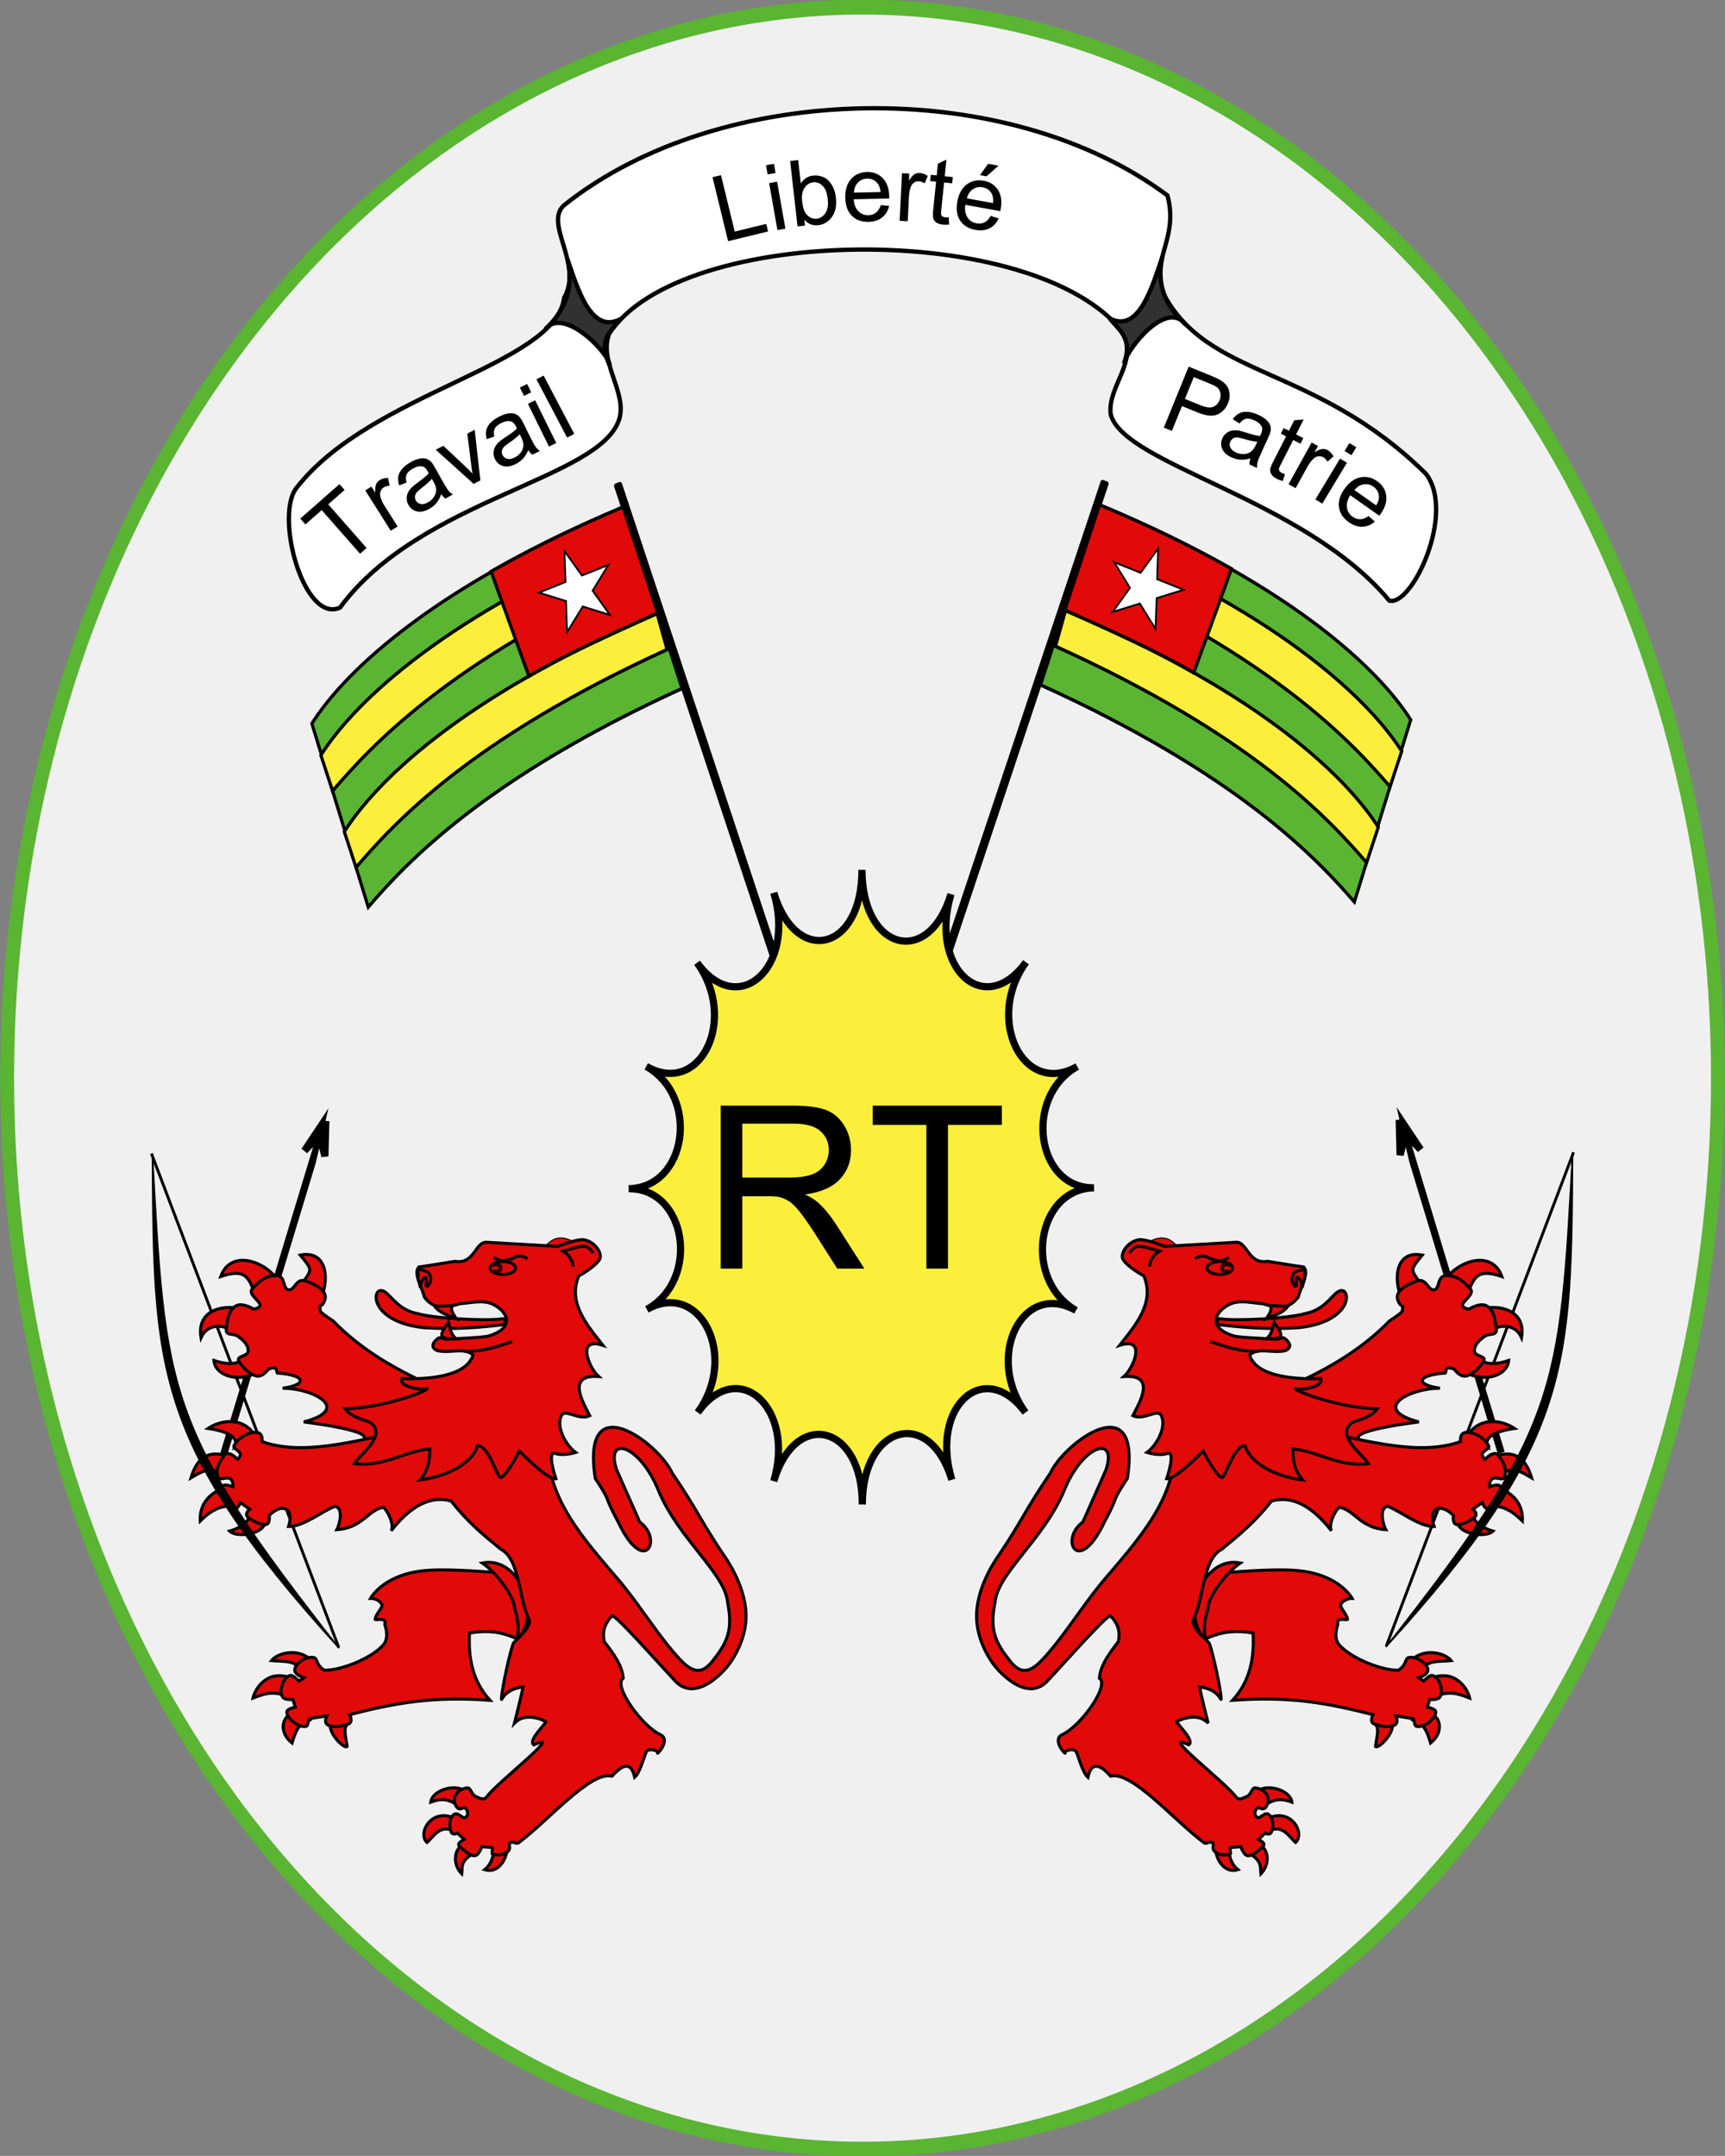 <?xml version="1.0" encoding="UTF-8" standalone="no"?>
<!-- Created with Inkscape (http://www.inkscape.org/) -->
<svg
   xmlns:svg="http://www.w3.org/2000/svg"
   xmlns="http://www.w3.org/2000/svg"
   version="1.0"
   width="1200.03"
   height="1499.97"
   id="svg2">
  <rect width="100%" height="100%" fill="#808080" stroke="none"/>
  <defs
     id="defs4" />
  <g
     transform="translate(465.41,-27.47)"
     id="layer1">
    <path
       d="M 1097.293,613.136 A 598.646,697.708 0 1 1 -100,613.136 A 598.646,697.708 0 1 1 1097.293,613.136 z"
       transform="matrix(0.994,0,0,1.068,-361.029,122.76)"
       id="path2478"
       style="fill:#f0f0f0;fill-opacity:1;stroke:#5ab532;stroke-width:9.68;stroke-linejoin:bevel;stroke-miterlimit:4;stroke-dasharray:none;stroke-opacity:1" />
    <g
       transform="matrix(-1,0,0,1.09,256.828,-65.48)"
       id="g4443">
      <rect
         width="3.82"
         height="346.352"
         x="-179.81"
         y="353.454"
         transform="matrix(0.94,-0.342,0.342,0.94,0,0)"
         id="rect4445"
         style="fill:#000000;fill-opacity:1;stroke:#000000;stroke-width:2;stroke-linejoin:bevel;stroke-miterlimit:4;stroke-dasharray:none;stroke-opacity:1" />
      <path
         d="M -42.053,407.461 C -182.008,461.066 -239.407,516.051 -259.16,544.729 L -219.941,660.986 C -193.695,633.184 -139.123,579.599 -1.623,522.464 L -42.053,407.461 z"
         id="path4447"
         style="fill:#5ab532;fill-rule:evenodd;stroke:#000000;stroke-width:2.2;stroke-linecap:butt;stroke-linejoin:miter;stroke-miterlimit:4;stroke-dasharray:none;stroke-opacity:1" />
      <path
         d="M -19.004,475.048 C -158.959,528.652 -216.836,584.593 -236.589,613.271 L -228.439,635.842 C -202.192,608.04 -149.532,554.934 -12.032,497.798 L -19.004,475.048 z"
         id="path4449"
         style="fill:#fcef3c;fill-rule:evenodd;stroke:#000000;stroke-width:2.2;stroke-linecap:butt;stroke-linejoin:miter;stroke-miterlimit:4;stroke-dasharray:none;stroke-opacity:1" />
      <path
         d="M -35.306,426.576 C -175.261,480.18 -233.138,536.121 -252.891,564.799 L -244.741,587.37 C -218.495,559.568 -165.835,506.462 -28.335,449.326 L -35.306,426.576 z"
         id="path4451"
         style="fill:#fcef3c;fill-rule:evenodd;stroke:#000000;stroke-width:2.2;stroke-linecap:butt;stroke-linejoin:miter;stroke-miterlimit:4;stroke-dasharray:none;stroke-opacity:1" />
      <path
         d="M 293.875,-243.75 C 258.154,-230.069 227.837,-216.307 202.125,-202.906 C 203.368,-199.79 204.578,-196.259 228.419,-136.506 C 253.335,-150.04 283.572,-162.231 318.062,-176.562 L 293.875,-243.75 z"
         transform="translate(-336.589,651.218)"
         id="path4453"
         style="fill:#e20909;fill-rule:evenodd;stroke:#000000;stroke-width:2.2;stroke-linecap:butt;stroke-linejoin:miter;stroke-miterlimit:4;stroke-dasharray:none;stroke-opacity:1" />
      <path
         d="M -83.437,435.399 L -71.273,450.871 L -52.893,444.157 L -63.85,460.507 L -51.784,475.913 L -70.719,470.545 L -81.643,486.78 L -82.389,467.113 L -101.205,461.741 L -82.731,454.954 L -83.437,435.399 z"
         id="path4455"
         style="fill:#ffffff;fill-opacity:1;stroke:#000000;stroke-width:1.2;stroke-miterlimit:4;stroke-dasharray:none;stroke-dashoffset:0;stroke-opacity:1" />
    </g>
    <g
       transform="matrix(1,0,0,1.098,10.717,-67.194)"
       id="g4435">
      <rect
         width="3.82"
         height="346.352"
         x="-179.81"
         y="353.454"
         transform="matrix(0.94,-0.342,0.342,0.94,0,0)"
         id="rect4133"
         style="fill:#000000;fill-opacity:1;stroke:#000000;stroke-width:2;stroke-linejoin:bevel;stroke-miterlimit:4;stroke-dasharray:none;stroke-opacity:1" />
      <path
         d="M -42.053,407.461 C -182.008,461.066 -239.407,516.051 -259.16,544.729 L -219.941,660.986 C -193.695,633.184 -139.123,579.599 -1.623,522.464 L -42.053,407.461 z"
         id="path4135"
         style="fill:#5ab532;fill-rule:evenodd;stroke:#000000;stroke-width:2.2;stroke-linecap:butt;stroke-linejoin:miter;stroke-miterlimit:4;stroke-dasharray:none;stroke-opacity:1" />
      <path
         d="M -19.004,475.048 C -158.959,528.652 -216.836,584.593 -236.589,613.271 L -228.439,635.842 C -202.192,608.04 -149.532,554.934 -12.032,497.798 L -19.004,475.048 z"
         id="path4137"
         style="fill:#fcef3c;fill-rule:evenodd;stroke:#000000;stroke-width:2.2;stroke-linecap:butt;stroke-linejoin:miter;stroke-miterlimit:4;stroke-dasharray:none;stroke-opacity:1" />
      <path
         d="M -35.306,426.576 C -175.261,480.18 -233.138,536.121 -252.891,564.799 L -244.741,587.37 C -218.495,559.568 -165.835,506.462 -28.335,449.326 L -35.306,426.576 z"
         id="path4139"
         style="fill:#fcef3c;fill-rule:evenodd;stroke:#000000;stroke-width:2.2;stroke-linecap:butt;stroke-linejoin:miter;stroke-miterlimit:4;stroke-dasharray:none;stroke-opacity:1" />
      <path
         d="M 293.875,-243.75 C 258.154,-230.069 227.837,-216.307 202.125,-202.906 C 203.368,-199.79 204.578,-196.259 228.419,-136.506 C 253.335,-150.04 283.572,-162.231 318.062,-176.562 L 293.875,-243.75 z"
         transform="translate(-336.589,651.218)"
         id="path4141"
         style="fill:#e20909;fill-rule:evenodd;stroke:#000000;stroke-width:2.2;stroke-linecap:butt;stroke-linejoin:miter;stroke-miterlimit:4;stroke-dasharray:none;stroke-opacity:1" />
      <path
         d="M -83.437,435.399 L -71.273,450.871 L -52.893,444.157 L -63.85,460.507 L -51.784,475.913 L -70.719,470.545 L -81.643,486.78 L -82.389,467.113 L -101.205,461.741 L -82.731,454.954 L -83.437,435.399 z"
         id="path8347"
         style="fill:#ffffff;fill-opacity:1;stroke:#000000;stroke-width:1.2;stroke-miterlimit:4;stroke-dasharray:none;stroke-dashoffset:0;stroke-opacity:1" />
    </g>
    <g
       transform="matrix(1.1,0,0,1.1,-32.965,-85.342)"
       id="g4103">
      <path
         d="M 47.723,711.489 C 73.768,747.41 110.448,714.494 96.214,667.228 C 110.481,714.257 152.152,704.037 151.981,652.718 C 152.12,704.067 194.164,714.842 208.293,668.084 C 194.254,715.19 229.626,747.243 255.715,711.168 C 229.67,747.146 253.947,796.621 288.148,777.131 C 253.917,796.378 262.213,854.477 298.763,853.85 C 262.11,854.477 253.637,912.221 287.364,931.397 C 253.503,912.254 229.523,960.534 255.402,995.968 C 229.492,960.913 194.717,992.018 208.84,1038.518 C 194.759,992.039 152.248,1003.767 152.213,1054.127 C 152.306,1003.621 110.129,993.042 96.214,1039.374 C 109.94,993.122 73.97,960.294 48.115,995.926 C 74.051,960.636 49.85,911.779 15.969,930.755 C 49.922,912.059 41.258,854.032 4.393,854.424 C 41.258,853.85 49.746,796.451 15.578,777.022 C 49.698,796.529 73.798,747.455 47.723,711.489 z"
         id="path3171"
         style="fill:#fcef3c;fill-rule:evenodd;stroke:#000000;stroke-width:4.545;stroke-linecap:butt;stroke-linejoin:miter;stroke-miterlimit:4;stroke-dasharray:none;stroke-opacity:1" />
      <path
         d="M 62.667,904.961 L 62.667,801.883 L 108.371,801.883 C 117.558,801.883 124.542,802.809 129.324,804.66 C 134.105,806.512 137.925,809.782 140.785,814.469 C 143.644,819.157 145.074,824.336 145.074,830.008 C 145.074,837.321 142.706,843.485 137.972,848.5 C 133.238,853.516 125.925,856.704 116.035,858.063 C 119.644,859.797 122.386,861.508 124.261,863.196 C 128.246,866.852 132.019,871.422 135.582,876.907 L 153.511,904.961 L 136.355,904.961 L 122.714,883.516 C 118.73,877.328 115.449,872.594 112.871,869.313 C 110.292,866.032 107.984,863.735 105.945,862.422 C 103.906,861.11 101.831,860.196 99.722,859.68 C 98.175,859.352 95.644,859.188 92.128,859.188 L 76.308,859.188 L 76.308,904.961 L 62.667,904.961 z M 76.308,847.375 L 105.628,847.375 C 111.863,847.375 116.738,846.731 120.253,845.442 C 123.769,844.153 126.441,842.09 128.269,839.254 C 130.097,836.418 131.011,833.336 131.011,830.008 C 131.011,825.133 129.242,821.125 125.703,817.985 C 122.164,814.844 116.574,813.274 108.933,813.274 L 76.308,813.274 L 76.308,847.375 z M 192.746,904.961 L 192.746,814.047 L 158.785,814.047 L 158.785,801.883 L 240.488,801.883 L 240.488,814.047 L 206.386,814.047 L 206.386,904.961 L 192.746,904.961 z"
         id="flowRoot3213"
         style="font-size:144px;font-style:normal;font-variant:normal;font-weight:normal;font-stretch:normal;text-align:start;line-height:125%;writing-mode:lr-tb;text-anchor:start;fill:#000000;fill-opacity:1;stroke:none;stroke-width:1px;stroke-linecap:butt;stroke-linejoin:miter;stroke-opacity:1;font-family:Arial;-inkscape-font-specification:Arial" />
    </g>
    <path
       d="M -229.731,1173.741 C -360.062,830.044 -360.062,830.044 -360.062,830.044"
       id="path4109"
       style="fill:none;fill-rule:evenodd;stroke:#000000;stroke-width:2;stroke-linecap:butt;stroke-linejoin:miter;stroke-miterlimit:4;stroke-dasharray:none;stroke-opacity:1" />
    <path
       d="M -309.736,1039.09 C -239.409,807.461 -239.409,806.816 -239.409,806.816 L -253.603,828.108 C -242.934,816.909 -243.007,817.183 -239.409,831.979 L -238.764,807.461"
       id="path4125"
       style="fill:none;fill-rule:evenodd;stroke:#000000;stroke-width:5;stroke-linecap:butt;stroke-linejoin:miter;stroke-miterlimit:4;stroke-dasharray:none;stroke-opacity:1" />
    <g
       transform="matrix(0.7,0,0,0.7,141.041,870.915)"
       id="g3704"
       style="fill:#e20909;display:inline">
      <path
         d="M -607.202,156.719 C -628.049,171.428 -652.86,162.22 -653.746,147.295 C -631.049,154.811 -626.841,146.589 -619.703,143.559 L -607.202,156.719 L -607.202,156.719 z"
         id="path1994"
         style="fill:#e20909;fill-opacity:1;fill-rule:evenodd;stroke:#000000;stroke-width:3.016;stroke-linecap:butt;stroke-linejoin:miter;stroke-miterlimit:4;stroke-dasharray:none;stroke-opacity:1;display:inline" />
      <path
         d="M -633.767,118.591 C -645.95,110.371 -660.643,111.311 -666.583,124.664 C -671.519,95.431 -641.218,89.286 -616.578,98.683 L -633.767,118.591 L -633.767,118.591 z"
         id="path1996"
         style="fill:#e20909;fill-opacity:1;fill-rule:evenodd;stroke:#000000;stroke-width:3.016;stroke-linecap:butt;stroke-linejoin:miter;stroke-miterlimit:4;stroke-dasharray:none;stroke-opacity:1;display:inline" />
      <path
         d="M -612.671,81.475 C -619.165,66.012 -621.275,55.083 -646.988,63.846 C -636.502,34.755 -598.71,49.939 -588.059,71.352 L -612.671,81.475 z"
         id="path1998"
         style="fill:#e20909;fill-opacity:1;fill-rule:evenodd;stroke:#000000;stroke-width:3.016;stroke-linecap:butt;stroke-linejoin:miter;stroke-miterlimit:4;stroke-dasharray:none;stroke-opacity:1;display:inline" />
      <path
         d="M -566.163,70.777 C -556.082,56.543 -555.496,57.756 -567.91,42.532 C -541.749,37.539 -539.202,65.088 -546.648,83.837 L -566.163,70.777 z"
         id="path2000"
         style="fill:#e20909;fill-opacity:1;fill-rule:evenodd;stroke:#000000;stroke-width:3.016;stroke-linecap:butt;stroke-linejoin:miter;stroke-miterlimit:4;stroke-dasharray:none;stroke-opacity:1;display:inline" />
      <path
         d="M -361.472,111.167 C -389.189,114.582 -414.636,116.713 -444.804,114.711 C -490.327,110.045 -497.285,84.592 -490.157,78.433 C -480.91,73.753 -475.458,96.249 -451.782,100.576 C -436.36,105.477 -382.76,108.32 -367.339,105.877 C -361.665,104.979 -367.146,111.412 -361.472,111.167 L -361.472,111.167 z"
         id="path2032"
         style="fill:#e20909;fill-opacity:1;fill-rule:evenodd;stroke:#000000;stroke-width:3.016;stroke-linecap:butt;stroke-linejoin:miter;stroke-miterlimit:4;stroke-dasharray:none;stroke-opacity:1;display:inline" />
      <path
         d="M -513.476,229.604 C -478.946,219.345 -550.93,210.191 -564.471,208.38 C -515.946,195.654 -554.906,174.82 -585.477,174.893 C -559.623,171.254 -563.171,161.587 -590.793,159.794 C -592.299,157.437 -589.575,152.682 -599.388,155.706 C -599.388,155.706 -605.639,164.985 -612.671,162.455 C -619.703,159.924 -626.54,152.67 -629.079,147.608 C -631.618,142.547 -619.508,143.559 -619.703,137.486 C -619.898,131.412 -624.586,127.026 -629.86,123.314 C -635.134,119.603 -642.752,123.652 -641.385,114.879 C -640.018,106.106 -639.383,98.093 -632.595,93.453 C -625.807,88.814 -614.234,96.321 -614.234,96.321 C -614.234,96.321 -606.664,95.14 -608.056,91.302 C -609.448,87.464 -619.801,80.969 -615.796,76.414 C -607.788,67.303 -601.732,63.001 -591.966,62.917 C -582.199,62.833 -585.813,75.992 -579.66,77.088 C -573.507,78.185 -572.383,65.026 -562.666,68.316 C -552.948,71.605 -540.282,78.182 -543.523,87.211 C -546.276,94.882 -549.536,92.217 -548.465,94.952 C -546.969,98.775 -552.423,96.729 -535.319,107.962 C -509.389,134.577 -479.872,152.134 -448.126,167.398 C -406.125,190.632 -500.61,238.038 -513.476,229.604 L -513.476,229.604 z"
         id="path2002"
         style="fill:#e20909;fill-opacity:1;fill-rule:evenodd;stroke:#000000;stroke-width:3.016;stroke-linecap:butt;stroke-linejoin:miter;stroke-miterlimit:4;stroke-dasharray:none;stroke-opacity:1;display:inline" />
      <g
         transform="matrix(1.011,0,0,0.996,-671.488,19.078)"
         id="g3015"
         style="fill:#e20909;stroke:#000000;stroke-width:3.005;stroke-miterlimit:4;stroke-dasharray:none;stroke-opacity:1">
        <path
           d="M 102.232,439.906 C 100.979,426.822 83.561,429.47 74.057,428.3 C 80.576,419.725 102.825,415.273 114.225,429.202 C 118.269,434.143 104.459,429.57 102.232,439.906 z"
           id="path2004"
           style="fill:#e20909;fill-opacity:1;fill-rule:evenodd;stroke:#000000;stroke-width:3.005;stroke-linecap:butt;stroke-linejoin:miter;stroke-miterlimit:4;stroke-dasharray:none;stroke-opacity:1;display:inline" />
        <path
           d="M 94.97,464.9 C 75.96,458.881 71.395,459.557 55.856,465.656 C 55.856,465.656 58.683,452.394 70.979,445.869 C 83.274,439.344 97.755,447.305 97.755,447.305 L 94.97,464.9 L 94.97,464.9 z"
           id="path2006"
           style="fill:#e20909;fill-opacity:1;fill-rule:evenodd;stroke:#000000;stroke-width:3.005;stroke-linecap:butt;stroke-linejoin:miter;stroke-miterlimit:4;stroke-dasharray:none;stroke-opacity:1;display:inline" />
        <path
           d="M 111.233,487.716 C 104.222,490.679 99.46,492.288 94.319,510.477 C 81.884,500.57 82.373,483.643 98.328,478.663 L 111.233,487.716 z"
           id="path2008"
           style="fill:#e20909;fill-opacity:1;fill-rule:evenodd;stroke:#000000;stroke-width:3.005;stroke-linecap:butt;stroke-linejoin:miter;stroke-miterlimit:4;stroke-dasharray:none;stroke-opacity:1;display:inline" />
        <path
           d="M 150.058,489.959 C 143.876,495.482 147.056,502.832 148.471,514.008 C 145.325,517.214 123.861,494.768 134.941,486.804 L 150.058,489.959 L 150.058,489.959 z"
           id="path2010"
           style="fill:#e20909;fill-opacity:1;fill-rule:evenodd;stroke:#000000;stroke-width:3.005;stroke-linecap:butt;stroke-linejoin:miter;stroke-miterlimit:4;stroke-dasharray:none;stroke-opacity:1;display:inline" />
      </g>
      <path
         d="M -426.89,355.431 C -435.019,355.432 -442.853,355.841 -449.775,356.822 C -486.693,362.051 -498.2,383.802 -498.2,383.802 C -498.2,383.802 -490.619,383.404 -486.892,389.708 C -485.249,392.489 -493.76,400.147 -493.508,404.861 C -492.27,405.452 -481.875,402.307 -483.964,409.547 C -481.501,417.183 -480.868,425.049 -485.713,430.361 C -498.175,444.026 -528.366,455.517 -544.098,455.216 C -553.057,449.369 -550.242,443.359 -554.609,442.534 C -562.773,440.99 -573.504,449.14 -573.457,454.882 C -573.429,458.252 -569.369,460.975 -564.327,462.618 L -569.026,465.962 C -572.487,463.178 -575.512,459.58 -578.326,460.45 C -585.276,462.599 -589.509,476.266 -585.398,481.872 C -583.698,484.19 -579.851,484.376 -575.226,484.361 L -572.876,491.763 C -576.247,492.757 -581.103,493.977 -581.279,496.4 C -581.754,502.909 -569.392,512.866 -561.996,510.878 C -559.955,510.33 -560.459,505.435 -558.649,503.262 L -541.637,500.557 C -541.637,500.557 -545.67,508.345 -538.833,510.37 C -531.996,512.394 -526.955,510.511 -520.753,508.824 C -514.551,507.137 -518.969,499.354 -518.969,499.354 C -473.781,487.851 -437.058,480.862 -379.422,485.037 C -396.728,466.053 -401.123,443.036 -399.74,418.224 C -377.148,414.411 -364.054,418.786 -352.099,424.161 C -346.334,418.647 -337.232,409.816 -340.917,403.719 C -348.055,391.905 -343.84,377.172 -349.621,360.542 C -364.752,358.353 -404.764,355.427 -426.89,355.431 L -426.89,355.431 z"
         id="path2012"
         style="fill:#e20909;fill-opacity:1;fill-rule:evenodd;stroke:#000000;stroke-width:3.016;stroke-linecap:butt;stroke-linejoin:miter;stroke-miterlimit:4;stroke-dasharray:none;stroke-opacity:1;display:inline" />
      <path
         d="M -632.959,233.719 C -629.468,225.742 -635.55,218.255 -659.611,214.861 C -647.663,206.761 -623.934,201.721 -611.316,224.288 L -632.959,233.719 z"
         id="path2014"
         style="fill:#e20909;fill-opacity:1;fill-rule:evenodd;stroke:#000000;stroke-width:3.016;stroke-linecap:butt;stroke-linejoin:miter;stroke-miterlimit:4;stroke-dasharray:none;stroke-opacity:1;display:inline" />
      <path
         d="M -646.473,262.392 C -655.534,250.442 -667.333,258.626 -676.562,263.996 C -670.326,242.976 -658.221,235.49 -638.473,243.142 L -646.473,262.392 L -646.473,262.392 z"
         id="path2016"
         style="fill:#e20909;fill-opacity:1;fill-rule:evenodd;stroke:#000000;stroke-width:3.016;stroke-linecap:butt;stroke-linejoin:miter;stroke-miterlimit:4;stroke-dasharray:none;stroke-opacity:1;display:inline" />
      <path
         d="M -633.437,291.822 C -643.465,291.905 -652.736,292.317 -667.393,306.84 C -668.19,290.34 -658.459,278.534 -641.764,273.424 L -633.437,291.822 L -633.437,291.822 z"
         id="path2018"
         style="fill:#e20909;fill-opacity:1;fill-rule:evenodd;stroke:#000000;stroke-width:3.016;stroke-linecap:butt;stroke-linejoin:miter;stroke-miterlimit:4;stroke-dasharray:none;stroke-opacity:1;display:inline" />
      <path
         d="M -618.793,300.826 C -617.486,305.17 -625.086,313.265 -638.194,316.872 C -631.45,323.897 -602.594,320.27 -602.822,306.677 L -618.793,300.826 L -618.793,300.826 z"
         id="path2020"
         style="fill:#e20909;fill-opacity:1;fill-rule:evenodd;stroke:#000000;stroke-width:3.016;stroke-linecap:butt;stroke-linejoin:miter;stroke-miterlimit:4;stroke-dasharray:none;stroke-opacity:1;display:inline" />
      <g
         transform="matrix(1.011,0,0,0.996,-718.377,43.91)"
         id="g3021"
         style="fill:#e20909;stroke:#000000;stroke-width:3.005;stroke-miterlimit:4;stroke-dasharray:none;stroke-opacity:1">
        <path
           d="M 336.231,588.737 C 341.052,591.447 338.17,605.572 330.029,611.955 C 342.36,616.145 352.339,602.614 352.052,589.147 L 336.231,588.737 z"
           id="path2022"
           style="fill:#e20909;fill-opacity:1;fill-rule:evenodd;stroke:#000000;stroke-width:3.005;stroke-linecap:butt;stroke-linejoin:miter;stroke-miterlimit:4;stroke-dasharray:none;stroke-opacity:1;display:inline" />
        <path
           d="M 314.27,584.496 C 298.563,588.4 298.119,606.325 307.524,616.123 C 308.416,610.041 304.834,601.964 323.392,593.643 L 314.27,584.496 z"
           id="path2024"
           style="fill:#e20909;fill-opacity:1;fill-rule:evenodd;stroke:#000000;stroke-width:3.005;stroke-linecap:butt;stroke-linejoin:miter;stroke-miterlimit:4;stroke-dasharray:none;stroke-opacity:1;display:inline" />
        <path
           d="M 300.497,574.322 C 286.764,564.991 278.991,580.136 273.341,584.821 C 263.217,575.071 279.358,546.891 304.322,562.829 L 300.497,574.322 z"
           id="path2026"
           style="fill:#e20909;fill-opacity:1;fill-rule:evenodd;stroke:#000000;stroke-width:3.005;stroke-linecap:butt;stroke-linejoin:miter;stroke-miterlimit:4;stroke-dasharray:none;stroke-opacity:1;display:inline" />
        <path
           d="M 308.85,548.775 C 297.033,545.756 293.888,538.153 277.043,544.569 C 278.85,530.719 308.111,523.592 315.565,538.62 L 308.85,548.775 L 308.85,548.775 z"
           id="path2028"
           style="fill:#e20909;fill-opacity:1;fill-rule:evenodd;stroke:#000000;stroke-width:3.005;stroke-linecap:butt;stroke-linejoin:miter;stroke-miterlimit:4;stroke-dasharray:none;stroke-opacity:1;display:inline" />
      </g>
      <path
         d="M -387.074,348.575 C -372.995,358.218 -355.061,381.667 -354.84,394.348 C -347.023,418.245 -355.517,424.303 -350.402,422.507 C -328.59,398.106 -350.492,341.299 -387.074,348.575 L -387.074,348.575 z"
         id="path3914"
         style="fill:#e20909;fill-opacity:1;fill-rule:evenodd;stroke:#000000;stroke-width:3.016;stroke-linecap:butt;stroke-linejoin:miter;stroke-miterlimit:4;stroke-dasharray:none;stroke-opacity:1" />
      <path
         d="M 372.222,34.721 C 380.073,25.393 389.242,25.286 399.206,30.752 C 390.675,38.559 381.809,41.682 372.222,34.721 z"
         transform="translate(-695.883,-1.568)"
         id="path2926"
         style="fill:#e20909;stroke:#000000;stroke-width:1px;stroke-linecap:butt;stroke-linejoin:miter;stroke-opacity:1" />
      <path
         d="M -606.015,227.867 C -606.015,227.867 -604.081,217.608 -613.749,218.801 C -623.418,219.994 -630.048,225.72 -633.639,231.684 C -635.435,234.667 -629.357,236.456 -627.803,239.409 C -626.249,242.361 -630.324,245.523 -630.324,245.523 C -630.324,245.523 -639.164,235.74 -643.584,241.705 C -648.004,247.67 -652.7,255.066 -649.661,263.178 C -648.142,267.234 -642.479,262.82 -638.301,264.55 C -634.122,266.28 -634.744,272.722 -634.744,272.722 C -634.744,272.722 -647.205,268.098 -645.548,274.659 C -643.89,281.22 -642.479,289.423 -636.401,293.718 C -630.324,298.012 -627.562,288.469 -627.562,288.469 L -618.169,295.149 C -618.169,295.149 -624.523,299.921 -619.274,303.738 C -614.026,307.556 -607.948,310.419 -602.7,310.419 C -597.451,310.419 -598.832,301.352 -598.832,301.352 C -585.904,288.21 -573.597,294.248 -579.587,312.328 C -564.846,312.66 -545.634,296.643 -533.604,292.292 C -524.521,293.485 -528.902,310.451 -531.601,315.461 C -505.932,313.839 -500.026,295.182 -485.345,293.292 C -481.634,295.902 -474.018,310.205 -477.653,316.622 C -457.764,291.173 -437.874,281.311 -417.985,287.037 C -402.17,307.377 -386.52,320.272 -368.537,334.994 C -349.627,344.612 -350.573,385.377 -340.913,403.707 C -336.324,412.415 -355.49,426.067 -356.382,428.759 C -362.424,446.989 -369.286,484.648 -367.805,484.222 C -363.108,476.002 -355.468,472.866 -346.621,471.815 C -347.46,477.714 -355.085,507.798 -355.085,507.798 C -347.017,499.2 -334.701,501.047 -324.101,506.008 C -321.958,506.933 -342.451,524.802 -335.835,529.347 C -304.191,514.518 -372.777,567.071 -382.365,580.712 C -385.404,584.777 -388.442,582.859 -393.414,580.712 C -398.387,578.564 -398.15,571.597 -402.254,572.123 C -412.201,573.395 -417.959,582.214 -413.018,590.34 C -409.364,596.348 -405.797,589.87 -403.475,592.634 C -401.154,595.398 -400.629,599.206 -403.732,601.397 C -406.834,603.588 -411.467,594.741 -415.886,599.035 C -420.306,603.33 -419.667,610.316 -418.286,615.201 C -416.905,620.086 -411.729,617.057 -411.729,617.057 L -405.029,623.378 C -407.085,624.516 -412.909,627.384 -409.521,630.388 C -405.973,633.533 -396.2,643.489 -391.432,637.773 C -389.596,635.572 -387.962,632.123 -387.557,630.66 L -377.886,631.306 C -375.622,630.932 -378.363,637.684 -376.886,638.009 C -370.258,639.465 -366.272,638.828 -362.131,635.752 C -356.468,631.544 -364.744,625.35 -355.356,626.261 C -355.356,626.261 -352.729,627.989 -350.988,626.685 C -320.609,603.925 -279.255,555.02 -258.106,560.441 C -252.495,554.197 -240,541.248 -235.592,561.617 C -229.498,556.122 -225.283,536.683 -223.336,535.317 C -218.916,532.215 -212.376,536.326 -212.376,536.326 C -216.664,542.728 -198.259,524.747 -210.166,519.147 C -229.05,510.267 -257.519,469.825 -246.99,463.116 C -248.034,450.208 -256.801,438.513 -265.774,426.85 C -268.373,415.28 -264.22,407.598 -258.039,401.083 C -254.505,399.984 -212.775,447.271 -195.432,465.813 C -173.375,489.395 -143.498,451.498 -143.498,451.498 C -143.498,451.498 -123.609,428.116 -124.99,398.293 C -126.371,368.469 -147.022,340.853 -147.022,340.853 C -170.802,305.504 -172.009,297.953 -198.453,258.975 C -211.125,230.356 -289.311,170.469 -274.783,264.519 C -257.316,290.999 -267.944,278.371 -251.882,308.076 C -226.028,362.642 -206.794,325.089 -230.611,307.823 L -253.55,255.953 C -265.146,220.996 -230.874,230.443 -212.183,276.062 C -192.27,324.666 -145.446,358.949 -143.222,388.033 C -138.446,411.671 -142.612,423.627 -151.233,436.706 C -161.955,451.143 -170.334,466.053 -190.46,444.579 C -210.585,423.105 -228.025,394.146 -249.476,367.919 C -287.645,323.076 -322.9,285.096 -322.621,228.821 C -400.028,169.373 -526.197,256.773 -606.015,227.867 L -606.015,227.867 z"
         id="path2030"
         style="fill:#e20909;fill-opacity:1;fill-rule:evenodd;stroke:#000000;stroke-width:3.016;stroke-linecap:butt;stroke-linejoin:miter;stroke-miterlimit:4;stroke-dasharray:none;stroke-opacity:1;display:inline" />
      <path
         d="M -407.766,90.754 C -411.348,89.998 -431.399,102.672 -444.684,84.174 C -446.796,74.67 -456.006,60.61 -450.078,54.384 C -444.239,53.679 -414.212,48.745 -414.212,48.745 C -394.072,51.952 -394.478,28.635 -382.177,29.85 C -382.177,29.85 -311.857,33.899 -311.857,33.899 C -311.857,33.899 -297.207,27.826 -288.026,27.151 C -276.62,27.635 -267.922,39.497 -270.056,46.046 C -274.06,54.06 -291.152,63.254 -291.152,63.254 C -302.248,89.615 -283.588,111.384 -267.109,132.258 C -294.486,123.277 -280.602,155.318 -271.43,163.223 C -303.416,161.144 -287.705,187.508 -280.269,202.164 C -291.198,207.392 -304.912,194.603 -308.493,202.112 C -314.09,213.846 -303.574,231.974 -294.277,238.711 C -294.277,238.711 -305.802,242.507 -314.592,239.723 C -323.382,236.939 -313.914,264.831 -313.914,264.831 C -322.353,266.153 -350.142,237.361 -350.142,237.361 C -350.142,237.361 -364.245,264.565 -369.327,263.65 C -372.659,261.318 -381.612,231.032 -391.766,231.988 C -397.888,251.946 -426.936,263.502 -448.981,266.041 C -440.626,256.908 -439.339,246.248 -439.215,235.337 C -462.438,236.604 -483.969,253.538 -514.223,249.845 C -508.397,240.373 -481.466,221.559 -497.877,209.326 C -500.616,206.92 -515.85,205.268 -523.095,195.456 C -485.456,194.013 -447.424,179.845 -441.906,175.739 C -441.622,176.685 -469.816,175.533 -467.213,165.319 C -443.427,166.071 -403.197,164.248 -396.241,141.872 C -405.027,133.824 -419.485,140.531 -431.792,137.486 C -439.77,134.189 -435.268,127.905 -430.163,124.749 C -428.049,124.364 -425.175,126.481 -422.469,126.248 C -412.385,125.38 -392.278,124.857 -381.971,123.314 C -353.524,115.372 -361.474,98.215 -377.133,91.175 C -386.5,86.964 -398.116,89.941 -407.766,90.754 L -407.766,90.754 L -407.766,90.754 z"
         id="path2034"
         style="fill:#e20909;fill-opacity:1;fill-rule:evenodd;stroke:#000000;stroke-width:3.016;stroke-linecap:butt;stroke-linejoin:miter;stroke-miterlimit:4;stroke-dasharray:none;stroke-opacity:1;display:inline" />
      <path
         d="M -353.951,55.386 C -353.946,58.944 -359.637,61.831 -366.659,61.831 C -373.681,61.831 -379.372,58.944 -379.367,55.386 C -379.372,51.827 -373.681,48.941 -366.659,48.941 C -359.637,48.941 -353.946,51.827 -353.951,55.386 z"
         id="path2036"
         style="fill:#e20909;fill-opacity:1;fill-rule:evenodd;stroke:#000000;stroke-width:3;stroke-linecap:butt;stroke-linejoin:miter;stroke-miterlimit:4;stroke-dasharray:none;stroke-opacity:1;display:inline" />
      <path
         d="M -434.156,93.646 C -429.666,99.91 -420.809,102.572 -412.971,105.699 C -415.251,101.596 -419.236,97.758 -416.894,92.624 L -434.156,93.646 z"
         id="path2865"
         style="fill:#e20909;stroke:#000000;stroke-width:3.016;stroke-linecap:butt;stroke-linejoin:miter;stroke-miterlimit:4;stroke-dasharray:none;stroke-opacity:1" />
      <path
         d="M -426.455,124.255 C -429.422,119.788 -423.534,114.521 -420.671,109.494 C -418.834,115.122 -418.825,121.125 -413.046,125.618 C -417.371,125.316 -421.474,126.686 -426.455,124.255 L -426.455,124.255 z"
         id="path2863"
         style="fill:#e20909;stroke:#000000;stroke-width:3.016;stroke-linecap:butt;stroke-linejoin:miter;stroke-miterlimit:4;stroke-dasharray:none;stroke-opacity:1" />
      <path
         d="M -443.814,58.471 C -437.772,60.081 -436.644,68.321 -440.704,72.803 C -441.031,71.996 -443.164,73.569 -443.056,72.851 C -440.587,56.462 -448.776,67.946 -448.447,75.069 L -450.883,65.356 C -449.965,56.273 -454.741,55.414 -443.814,58.471 L -443.814,58.471 z"
         id="path2867"
         style="fill:#e20909;stroke:#000000;stroke-width:3.016;stroke-linecap:butt;stroke-linejoin:miter;stroke-miterlimit:4;stroke-dasharray:none;stroke-opacity:1" />
      <path
         d="M -296.829,54.083 C -296.879,51.846 -297.872,44.119 -306.82,38.641 L -292.096,34.553 C -287.458,34.34 -283.457,31.013 -276.846,40.458"
         id="path2869"
         style="fill:#e20909;stroke:#000000;stroke-width:3.016;stroke-linecap:butt;stroke-linejoin:miter;stroke-miterlimit:4;stroke-dasharray:none;stroke-opacity:1" />
      <path
         d="M -377.941,53.966 C -377.112,52.465 -375.137,51.56 -373.063,51.731 C -370.989,51.901 -369.296,53.108 -368.881,54.712 C -368.467,56.315 -369.426,57.944 -371.252,58.735 C -373.077,59.527 -375.345,59.297 -376.855,58.168"
         id="path2871"
         style="opacity:0.777;fill:#e20909;fill-opacity:1;stroke:#000000;stroke-width:4.064;stroke-miterlimit:4;stroke-dasharray:none;stroke-opacity:1" />
      <path
         d="M -375.807,44.865 C -366.046,50.128 -367.088,48.264 -357.327,46.261 C -352.234,42.629 -347.141,42.629 -342.048,46.261"
         id="path2873"
         style="fill:#e20909;stroke:#000000;stroke-width:3;stroke-linecap:butt;stroke-linejoin:miter;stroke-miterlimit:4;stroke-dasharray:none;stroke-opacity:1" />
      <path
         d="M 291.071,139.879 C 309.496,140.01 323.123,135.385 338.492,130.157"
         transform="translate(-695.883,-1.568)"
         id="path3702"
         style="fill:#e20909;stroke:#000000;stroke-width:3;stroke-linecap:butt;stroke-linejoin:miter;stroke-opacity:1" />
    </g>
    <path
       d="M 578.945,1038.217 C 508.618,806.589 508.618,805.944 508.618,805.944 L 522.812,827.235 C 512.143,816.037 512.216,816.31 508.618,831.106 L 507.973,806.589"
       id="path4129"
       style="fill:none;fill-rule:evenodd;stroke:#000000;stroke-width:5;stroke-linecap:butt;stroke-linejoin:miter;stroke-miterlimit:4;stroke-dasharray:none;stroke-opacity:1" />
    <path
       d="M 498.94,1172.869 C 629.271,829.171 629.271,829.171 629.271,829.171"
       id="path4127"
       style="fill:none;fill-rule:evenodd;stroke:#000000;stroke-width:2;stroke-linecap:butt;stroke-linejoin:miter;stroke-miterlimit:4;stroke-dasharray:none;stroke-opacity:1" />
    <g
       transform="matrix(-0.7,0,0,0.7,126.501,870.915)"
       id="g4035"
       style="fill:#e20909;display:inline">
      <path
         d="M -607.202,156.719 C -628.049,171.428 -652.86,162.22 -653.746,147.295 C -631.049,154.811 -626.841,146.589 -619.703,143.559 L -607.202,156.719 L -607.202,156.719 z"
         id="path4037"
         style="fill:#e20909;fill-opacity:1;fill-rule:evenodd;stroke:#000000;stroke-width:3.016;stroke-linecap:butt;stroke-linejoin:miter;stroke-miterlimit:4;stroke-dasharray:none;stroke-opacity:1;display:inline" />
      <path
         d="M -633.767,118.591 C -645.95,110.371 -660.643,111.311 -666.583,124.664 C -671.519,95.431 -641.218,89.286 -616.578,98.683 L -633.767,118.591 L -633.767,118.591 z"
         id="path4039"
         style="fill:#e20909;fill-opacity:1;fill-rule:evenodd;stroke:#000000;stroke-width:3.016;stroke-linecap:butt;stroke-linejoin:miter;stroke-miterlimit:4;stroke-dasharray:none;stroke-opacity:1;display:inline" />
      <path
         d="M -612.671,81.475 C -619.165,66.012 -621.275,55.083 -646.988,63.846 C -636.502,34.755 -598.71,49.939 -588.059,71.352 L -612.671,81.475 z"
         id="path4041"
         style="fill:#e20909;fill-opacity:1;fill-rule:evenodd;stroke:#000000;stroke-width:3.016;stroke-linecap:butt;stroke-linejoin:miter;stroke-miterlimit:4;stroke-dasharray:none;stroke-opacity:1;display:inline" />
      <path
         d="M -566.163,70.777 C -556.082,56.543 -555.496,57.756 -567.91,42.532 C -541.749,37.539 -539.202,65.088 -546.648,83.837 L -566.163,70.777 z"
         id="path4043"
         style="fill:#e20909;fill-opacity:1;fill-rule:evenodd;stroke:#000000;stroke-width:3.016;stroke-linecap:butt;stroke-linejoin:miter;stroke-miterlimit:4;stroke-dasharray:none;stroke-opacity:1;display:inline" />
      <path
         d="M -361.472,111.167 C -389.189,114.582 -414.636,116.713 -444.804,114.711 C -490.327,110.045 -497.285,84.592 -490.157,78.433 C -480.91,73.753 -475.458,96.249 -451.782,100.576 C -436.36,105.477 -382.76,108.32 -367.339,105.877 C -361.665,104.979 -367.146,111.412 -361.472,111.167 L -361.472,111.167 z"
         id="path4045"
         style="fill:#e20909;fill-opacity:1;fill-rule:evenodd;stroke:#000000;stroke-width:3.016;stroke-linecap:butt;stroke-linejoin:miter;stroke-miterlimit:4;stroke-dasharray:none;stroke-opacity:1;display:inline" />
      <path
         d="M -513.476,229.604 C -478.946,219.345 -550.93,210.191 -564.471,208.38 C -515.946,195.654 -554.906,174.82 -585.477,174.893 C -559.623,171.254 -563.171,161.587 -590.793,159.794 C -592.299,157.437 -589.575,152.682 -599.388,155.706 C -599.388,155.706 -605.639,164.985 -612.671,162.455 C -619.703,159.924 -626.54,152.67 -629.079,147.608 C -631.618,142.547 -619.508,143.559 -619.703,137.486 C -619.898,131.412 -624.586,127.026 -629.86,123.314 C -635.134,119.603 -642.752,123.652 -641.385,114.879 C -640.018,106.106 -639.383,98.093 -632.595,93.453 C -625.807,88.814 -614.234,96.321 -614.234,96.321 C -614.234,96.321 -606.664,95.14 -608.056,91.302 C -609.448,87.464 -619.801,80.969 -615.796,76.414 C -607.788,67.303 -601.732,63.001 -591.966,62.917 C -582.199,62.833 -585.813,75.992 -579.66,77.088 C -573.507,78.185 -572.383,65.026 -562.666,68.316 C -552.948,71.605 -540.282,78.182 -543.523,87.211 C -546.276,94.882 -549.536,92.217 -548.465,94.952 C -546.969,98.775 -552.423,96.729 -535.319,107.962 C -509.389,134.577 -479.872,152.134 -448.126,167.398 C -406.125,190.632 -500.61,238.038 -513.476,229.604 L -513.476,229.604 z"
         id="path4047"
         style="fill:#e20909;fill-opacity:1;fill-rule:evenodd;stroke:#000000;stroke-width:3.016;stroke-linecap:butt;stroke-linejoin:miter;stroke-miterlimit:4;stroke-dasharray:none;stroke-opacity:1;display:inline" />
      <g
         transform="matrix(1.011,0,0,0.996,-671.488,19.078)"
         id="g4049"
         style="fill:#e20909;stroke:#000000;stroke-width:3.005;stroke-miterlimit:4;stroke-dasharray:none;stroke-opacity:1">
        <path
           d="M 102.232,439.906 C 100.979,426.822 83.561,429.47 74.057,428.3 C 80.576,419.725 102.825,415.273 114.225,429.202 C 118.269,434.143 104.459,429.57 102.232,439.906 z"
           id="path4051"
           style="fill:#e20909;fill-opacity:1;fill-rule:evenodd;stroke:#000000;stroke-width:3.005;stroke-linecap:butt;stroke-linejoin:miter;stroke-miterlimit:4;stroke-dasharray:none;stroke-opacity:1;display:inline" />
        <path
           d="M 94.97,464.9 C 75.96,458.881 71.395,459.557 55.856,465.656 C 55.856,465.656 58.683,452.394 70.979,445.869 C 83.274,439.344 97.755,447.305 97.755,447.305 L 94.97,464.9 L 94.97,464.9 z"
           id="path4053"
           style="fill:#e20909;fill-opacity:1;fill-rule:evenodd;stroke:#000000;stroke-width:3.005;stroke-linecap:butt;stroke-linejoin:miter;stroke-miterlimit:4;stroke-dasharray:none;stroke-opacity:1;display:inline" />
        <path
           d="M 111.233,487.716 C 104.222,490.679 99.46,492.288 94.319,510.477 C 81.884,500.57 82.373,483.643 98.328,478.663 L 111.233,487.716 z"
           id="path4055"
           style="fill:#e20909;fill-opacity:1;fill-rule:evenodd;stroke:#000000;stroke-width:3.005;stroke-linecap:butt;stroke-linejoin:miter;stroke-miterlimit:4;stroke-dasharray:none;stroke-opacity:1;display:inline" />
        <path
           d="M 150.058,489.959 C 143.876,495.482 147.056,502.832 148.471,514.008 C 145.325,517.214 123.861,494.768 134.941,486.804 L 150.058,489.959 L 150.058,489.959 z"
           id="path4057"
           style="fill:#e20909;fill-opacity:1;fill-rule:evenodd;stroke:#000000;stroke-width:3.005;stroke-linecap:butt;stroke-linejoin:miter;stroke-miterlimit:4;stroke-dasharray:none;stroke-opacity:1;display:inline" />
      </g>
      <path
         d="M -426.89,355.431 C -435.019,355.432 -442.853,355.841 -449.775,356.822 C -486.693,362.051 -498.2,383.802 -498.2,383.802 C -498.2,383.802 -490.619,383.404 -486.892,389.708 C -485.249,392.489 -493.76,400.147 -493.508,404.861 C -492.27,405.452 -481.875,402.307 -483.964,409.547 C -481.501,417.183 -480.868,425.049 -485.713,430.361 C -498.175,444.026 -528.366,455.517 -544.098,455.216 C -553.057,449.369 -550.242,443.359 -554.609,442.534 C -562.773,440.99 -573.504,449.14 -573.457,454.882 C -573.429,458.252 -569.369,460.975 -564.327,462.618 L -569.026,465.962 C -572.487,463.178 -575.512,459.58 -578.326,460.45 C -585.276,462.599 -589.509,476.266 -585.398,481.872 C -583.698,484.19 -579.851,484.376 -575.226,484.361 L -572.876,491.763 C -576.247,492.757 -581.103,493.977 -581.279,496.4 C -581.754,502.909 -569.392,512.866 -561.996,510.878 C -559.955,510.33 -560.459,505.435 -558.649,503.262 L -541.637,500.557 C -541.637,500.557 -545.67,508.345 -538.833,510.37 C -531.996,512.394 -526.955,510.511 -520.753,508.824 C -514.551,507.137 -518.969,499.354 -518.969,499.354 C -473.781,487.851 -437.058,480.862 -379.422,485.037 C -396.728,466.053 -401.123,443.036 -399.74,418.224 C -377.148,414.411 -364.054,418.786 -352.099,424.161 C -346.334,418.647 -337.232,409.816 -340.917,403.719 C -348.055,391.905 -343.84,377.172 -349.621,360.542 C -364.752,358.353 -404.764,355.427 -426.89,355.431 L -426.89,355.431 z"
         id="path4059"
         style="fill:#e20909;fill-opacity:1;fill-rule:evenodd;stroke:#000000;stroke-width:3.016;stroke-linecap:butt;stroke-linejoin:miter;stroke-miterlimit:4;stroke-dasharray:none;stroke-opacity:1;display:inline" />
      <path
         d="M -632.959,233.719 C -629.468,225.742 -635.55,218.255 -659.611,214.861 C -647.663,206.761 -623.934,201.721 -611.316,224.288 L -632.959,233.719 z"
         id="path4061"
         style="fill:#e20909;fill-opacity:1;fill-rule:evenodd;stroke:#000000;stroke-width:3.016;stroke-linecap:butt;stroke-linejoin:miter;stroke-miterlimit:4;stroke-dasharray:none;stroke-opacity:1;display:inline" />
      <path
         d="M -646.473,262.392 C -655.534,250.442 -667.333,258.626 -676.562,263.996 C -670.326,242.976 -658.221,235.49 -638.473,243.142 L -646.473,262.392 L -646.473,262.392 z"
         id="path4063"
         style="fill:#e20909;fill-opacity:1;fill-rule:evenodd;stroke:#000000;stroke-width:3.016;stroke-linecap:butt;stroke-linejoin:miter;stroke-miterlimit:4;stroke-dasharray:none;stroke-opacity:1;display:inline" />
      <path
         d="M -633.437,291.822 C -643.465,291.905 -652.736,292.317 -667.393,306.84 C -668.19,290.34 -658.459,278.534 -641.764,273.424 L -633.437,291.822 L -633.437,291.822 z"
         id="path4065"
         style="fill:#e20909;fill-opacity:1;fill-rule:evenodd;stroke:#000000;stroke-width:3.016;stroke-linecap:butt;stroke-linejoin:miter;stroke-miterlimit:4;stroke-dasharray:none;stroke-opacity:1;display:inline" />
      <path
         d="M -618.793,300.826 C -617.486,305.17 -625.086,313.265 -638.194,316.872 C -631.45,323.897 -602.594,320.27 -602.822,306.677 L -618.793,300.826 L -618.793,300.826 z"
         id="path4067"
         style="fill:#e20909;fill-opacity:1;fill-rule:evenodd;stroke:#000000;stroke-width:3.016;stroke-linecap:butt;stroke-linejoin:miter;stroke-miterlimit:4;stroke-dasharray:none;stroke-opacity:1;display:inline" />
      <g
         transform="matrix(1.011,0,0,0.996,-718.377,43.91)"
         id="g4069"
         style="fill:#e20909;stroke:#000000;stroke-width:3.005;stroke-miterlimit:4;stroke-dasharray:none;stroke-opacity:1">
        <path
           d="M 336.231,588.737 C 341.052,591.447 338.17,605.572 330.029,611.955 C 342.36,616.145 352.339,602.614 352.052,589.147 L 336.231,588.737 z"
           id="path4071"
           style="fill:#e20909;fill-opacity:1;fill-rule:evenodd;stroke:#000000;stroke-width:3.005;stroke-linecap:butt;stroke-linejoin:miter;stroke-miterlimit:4;stroke-dasharray:none;stroke-opacity:1;display:inline" />
        <path
           d="M 314.27,584.496 C 298.563,588.4 298.119,606.325 307.524,616.123 C 308.416,610.041 304.834,601.964 323.392,593.643 L 314.27,584.496 z"
           id="path4073"
           style="fill:#e20909;fill-opacity:1;fill-rule:evenodd;stroke:#000000;stroke-width:3.005;stroke-linecap:butt;stroke-linejoin:miter;stroke-miterlimit:4;stroke-dasharray:none;stroke-opacity:1;display:inline" />
        <path
           d="M 300.497,574.322 C 286.764,564.991 278.991,580.136 273.341,584.821 C 263.217,575.071 279.358,546.891 304.322,562.829 L 300.497,574.322 z"
           id="path4075"
           style="fill:#e20909;fill-opacity:1;fill-rule:evenodd;stroke:#000000;stroke-width:3.005;stroke-linecap:butt;stroke-linejoin:miter;stroke-miterlimit:4;stroke-dasharray:none;stroke-opacity:1;display:inline" />
        <path
           d="M 308.85,548.775 C 297.033,545.756 293.888,538.153 277.043,544.569 C 278.85,530.719 308.111,523.592 315.565,538.62 L 308.85,548.775 L 308.85,548.775 z"
           id="path4077"
           style="fill:#e20909;fill-opacity:1;fill-rule:evenodd;stroke:#000000;stroke-width:3.005;stroke-linecap:butt;stroke-linejoin:miter;stroke-miterlimit:4;stroke-dasharray:none;stroke-opacity:1;display:inline" />
      </g>
      <path
         d="M -387.074,348.575 C -372.995,358.218 -355.061,381.667 -354.84,394.348 C -347.023,418.245 -355.517,424.303 -350.402,422.507 C -328.59,398.106 -350.492,341.299 -387.074,348.575 L -387.074,348.575 z"
         id="path4079"
         style="fill:#e20909;fill-opacity:1;fill-rule:evenodd;stroke:#000000;stroke-width:3.016;stroke-linecap:butt;stroke-linejoin:miter;stroke-miterlimit:4;stroke-dasharray:none;stroke-opacity:1" />
      <path
         d="M 372.222,34.721 C 380.073,25.393 389.242,25.286 399.206,30.752 C 390.675,38.559 381.809,41.682 372.222,34.721 z"
         transform="translate(-695.883,-1.568)"
         id="path4081"
         style="fill:#e20909;stroke:#000000;stroke-width:1px;stroke-linecap:butt;stroke-linejoin:miter;stroke-opacity:1" />
      <path
         d="M -606.015,227.867 C -606.015,227.867 -604.081,217.608 -613.749,218.801 C -623.418,219.994 -630.048,225.72 -633.639,231.684 C -635.435,234.667 -629.357,236.456 -627.803,239.409 C -626.249,242.361 -630.324,245.523 -630.324,245.523 C -630.324,245.523 -639.164,235.74 -643.584,241.705 C -648.004,247.67 -652.7,255.066 -649.661,263.178 C -648.142,267.234 -642.479,262.82 -638.301,264.55 C -634.122,266.28 -634.744,272.722 -634.744,272.722 C -634.744,272.722 -647.205,268.098 -645.548,274.659 C -643.89,281.22 -642.479,289.423 -636.401,293.718 C -630.324,298.012 -627.562,288.469 -627.562,288.469 L -618.169,295.149 C -618.169,295.149 -624.523,299.921 -619.274,303.738 C -614.026,307.556 -607.948,310.419 -602.7,310.419 C -597.451,310.419 -598.832,301.352 -598.832,301.352 C -585.904,288.21 -573.597,294.248 -579.587,312.328 C -564.846,312.66 -545.634,296.643 -533.604,292.292 C -524.521,293.485 -528.902,310.451 -531.601,315.461 C -505.932,313.839 -500.026,295.182 -485.345,293.292 C -481.634,295.902 -474.018,310.205 -477.653,316.622 C -457.764,291.173 -437.874,281.311 -417.985,287.037 C -402.17,307.377 -386.52,320.272 -368.537,334.994 C -349.627,344.612 -350.573,385.377 -340.913,403.707 C -336.324,412.415 -355.49,426.067 -356.382,428.759 C -362.424,446.989 -369.286,484.648 -367.805,484.222 C -363.108,476.002 -355.468,472.866 -346.621,471.815 C -347.46,477.714 -355.085,507.798 -355.085,507.798 C -347.017,499.2 -334.701,501.047 -324.101,506.008 C -321.958,506.933 -342.451,524.802 -335.835,529.347 C -304.191,514.518 -372.777,567.071 -382.365,580.712 C -385.404,584.777 -388.442,582.859 -393.414,580.712 C -398.387,578.564 -398.15,571.597 -402.254,572.123 C -412.201,573.395 -417.959,582.214 -413.018,590.34 C -409.364,596.348 -405.797,589.87 -403.475,592.634 C -401.154,595.398 -400.629,599.206 -403.732,601.397 C -406.834,603.588 -411.467,594.741 -415.886,599.035 C -420.306,603.33 -419.667,610.316 -418.286,615.201 C -416.905,620.086 -411.729,617.057 -411.729,617.057 L -405.029,623.378 C -407.085,624.516 -412.909,627.384 -409.521,630.388 C -405.973,633.533 -396.2,643.489 -391.432,637.773 C -389.596,635.572 -387.962,632.123 -387.557,630.66 L -377.886,631.306 C -375.622,630.932 -378.363,637.684 -376.886,638.009 C -370.258,639.465 -366.272,638.828 -362.131,635.752 C -356.468,631.544 -364.744,625.35 -355.356,626.261 C -355.356,626.261 -352.729,627.989 -350.988,626.685 C -320.609,603.925 -279.255,555.02 -258.106,560.441 C -252.495,554.197 -240,541.248 -235.592,561.617 C -229.498,556.122 -225.283,536.683 -223.336,535.317 C -218.916,532.215 -212.376,536.326 -212.376,536.326 C -216.664,542.728 -198.259,524.747 -210.166,519.147 C -229.05,510.267 -257.519,469.825 -246.99,463.116 C -248.034,450.208 -256.801,438.513 -265.774,426.85 C -268.373,415.28 -264.22,407.598 -258.039,401.083 C -254.505,399.984 -212.775,447.271 -195.432,465.813 C -173.375,489.395 -143.498,451.498 -143.498,451.498 C -143.498,451.498 -123.609,428.116 -124.99,398.293 C -126.371,368.469 -147.022,340.853 -147.022,340.853 C -170.802,305.504 -172.009,297.953 -198.453,258.975 C -211.125,230.356 -289.311,170.469 -274.783,264.519 C -257.316,290.999 -267.944,278.371 -251.882,308.076 C -226.028,362.642 -206.794,325.089 -230.611,307.823 L -253.55,255.953 C -265.146,220.996 -230.874,230.443 -212.183,276.062 C -192.27,324.666 -145.446,358.949 -143.222,388.033 C -138.446,411.671 -142.612,423.627 -151.233,436.706 C -161.955,451.143 -170.334,466.053 -190.46,444.579 C -210.585,423.105 -228.025,394.146 -249.476,367.919 C -287.645,323.076 -322.9,285.096 -322.621,228.821 C -400.028,169.373 -526.197,256.773 -606.015,227.867 L -606.015,227.867 z"
         id="path4083"
         style="fill:#e20909;fill-opacity:1;fill-rule:evenodd;stroke:#000000;stroke-width:3.016;stroke-linecap:butt;stroke-linejoin:miter;stroke-miterlimit:4;stroke-dasharray:none;stroke-opacity:1;display:inline" />
      <path
         d="M -407.766,90.754 C -411.348,89.998 -431.399,102.672 -444.684,84.174 C -446.796,74.67 -456.006,60.61 -450.078,54.384 C -444.239,53.679 -414.212,48.745 -414.212,48.745 C -394.072,51.952 -394.478,28.635 -382.177,29.85 C -382.177,29.85 -311.857,33.899 -311.857,33.899 C -311.857,33.899 -297.207,27.826 -288.026,27.151 C -276.62,27.635 -267.922,39.497 -270.056,46.046 C -274.06,54.06 -291.152,63.254 -291.152,63.254 C -302.248,89.615 -283.588,111.384 -267.109,132.258 C -294.486,123.277 -280.602,155.318 -271.43,163.223 C -303.416,161.144 -287.705,187.508 -280.269,202.164 C -291.198,207.392 -304.912,194.603 -308.493,202.112 C -314.09,213.846 -303.574,231.974 -294.277,238.711 C -294.277,238.711 -305.802,242.507 -314.592,239.723 C -323.382,236.939 -313.914,264.831 -313.914,264.831 C -322.353,266.153 -350.142,237.361 -350.142,237.361 C -350.142,237.361 -364.245,264.565 -369.327,263.65 C -372.659,261.318 -381.612,231.032 -391.766,231.988 C -397.888,251.946 -426.936,263.502 -448.981,266.041 C -440.626,256.908 -439.339,246.248 -439.215,235.337 C -462.438,236.604 -483.969,253.538 -514.223,249.845 C -508.397,240.373 -481.466,221.559 -497.877,209.326 C -500.616,206.92 -515.85,205.268 -523.095,195.456 C -485.456,194.013 -447.424,179.845 -441.906,175.739 C -441.622,176.685 -469.816,175.533 -467.213,165.319 C -443.427,166.071 -403.197,164.248 -396.241,141.872 C -405.027,133.824 -419.485,140.531 -431.792,137.486 C -439.77,134.189 -435.268,127.905 -430.163,124.749 C -428.049,124.364 -425.175,126.481 -422.469,126.248 C -412.385,125.38 -392.278,124.857 -381.971,123.314 C -353.524,115.372 -361.474,98.215 -377.133,91.175 C -386.5,86.964 -398.116,89.941 -407.766,90.754 L -407.766,90.754 L -407.766,90.754 z"
         id="path4085"
         style="fill:#e20909;fill-opacity:1;fill-rule:evenodd;stroke:#000000;stroke-width:3.016;stroke-linecap:butt;stroke-linejoin:miter;stroke-miterlimit:4;stroke-dasharray:none;stroke-opacity:1;display:inline" />
      <path
         d="M -353.951,55.386 C -353.946,58.944 -359.637,61.831 -366.659,61.831 C -373.681,61.831 -379.372,58.944 -379.367,55.386 C -379.372,51.827 -373.681,48.941 -366.659,48.941 C -359.637,48.941 -353.946,51.827 -353.951,55.386 z"
         id="path4087"
         style="fill:#e20909;fill-opacity:1;fill-rule:evenodd;stroke:#000000;stroke-width:3;stroke-linecap:butt;stroke-linejoin:miter;stroke-miterlimit:4;stroke-dasharray:none;stroke-opacity:1;display:inline" />
      <path
         d="M -434.156,93.646 C -429.666,99.91 -420.809,102.572 -412.971,105.699 C -415.251,101.596 -419.236,97.758 -416.894,92.624 L -434.156,93.646 z"
         id="path4089"
         style="fill:#e20909;stroke:#000000;stroke-width:3.016;stroke-linecap:butt;stroke-linejoin:miter;stroke-miterlimit:4;stroke-dasharray:none;stroke-opacity:1" />
      <path
         d="M -426.455,124.255 C -429.422,119.788 -423.534,114.521 -420.671,109.494 C -418.834,115.122 -418.825,121.125 -413.046,125.618 C -417.371,125.316 -421.474,126.686 -426.455,124.255 L -426.455,124.255 z"
         id="path4091"
         style="fill:#e20909;stroke:#000000;stroke-width:3.016;stroke-linecap:butt;stroke-linejoin:miter;stroke-miterlimit:4;stroke-dasharray:none;stroke-opacity:1" />
      <path
         d="M -443.814,58.471 C -437.772,60.081 -436.644,68.321 -440.704,72.803 C -441.031,71.996 -443.164,73.569 -443.056,72.851 C -440.587,56.462 -448.776,67.946 -448.447,75.069 L -450.883,65.356 C -449.965,56.273 -454.741,55.414 -443.814,58.471 L -443.814,58.471 z"
         id="path4093"
         style="fill:#e20909;stroke:#000000;stroke-width:3.016;stroke-linecap:butt;stroke-linejoin:miter;stroke-miterlimit:4;stroke-dasharray:none;stroke-opacity:1" />
      <path
         d="M -296.829,54.083 C -296.879,51.846 -297.872,44.119 -306.82,38.641 L -292.096,34.553 C -287.458,34.34 -283.457,31.013 -276.846,40.458"
         id="path4095"
         style="fill:#e20909;stroke:#000000;stroke-width:3.016;stroke-linecap:butt;stroke-linejoin:miter;stroke-miterlimit:4;stroke-dasharray:none;stroke-opacity:1" />
      <path
         d="M -377.941,53.966 C -377.112,52.465 -375.137,51.56 -373.063,51.731 C -370.989,51.901 -369.296,53.108 -368.881,54.712 C -368.467,56.315 -369.426,57.944 -371.252,58.735 C -373.077,59.527 -375.345,59.297 -376.855,58.168"
         id="path4097"
         style="opacity:0.777;fill:#e20909;fill-opacity:1;stroke:#000000;stroke-width:4.064;stroke-miterlimit:4;stroke-dasharray:none;stroke-opacity:1" />
      <path
         d="M -375.807,44.865 C -366.046,50.128 -367.088,48.264 -357.327,46.261 C -352.234,42.629 -347.141,42.629 -342.048,46.261"
         id="path4099"
         style="fill:#e20909;stroke:#000000;stroke-width:3;stroke-linecap:butt;stroke-linejoin:miter;stroke-miterlimit:4;stroke-dasharray:none;stroke-opacity:1" />
      <path
         d="M 291.071,139.879 C 309.496,140.01 323.123,135.385 338.492,130.157"
         transform="translate(-695.883,-1.568)"
         id="path4101"
         style="fill:#e20909;stroke:#000000;stroke-width:3;stroke-linecap:butt;stroke-linejoin:miter;stroke-opacity:1" />
    </g>
    <path
       d="M -229.498,1174.227 C -359.544,1030.879 -358.446,979.73 -359.38,830.044 C -350.297,996.493 -350.584,1020.39 -229.498,1174.227 z"
       id="path4107"
       style="fill:#000000;fill-rule:evenodd;stroke:#000000;stroke-width:1px;stroke-linecap:butt;stroke-linejoin:miter;stroke-opacity:1" />
    <path
       d="M 498.707,1173.355 C 628.754,1030.006 627.655,978.857 628.589,829.171 C 619.506,995.62 619.793,1019.517 498.707,1173.355 z"
       id="path4131"
       style="fill:#000000;fill-rule:evenodd;stroke:#000000;stroke-width:1px;stroke-linecap:butt;stroke-linejoin:miter;stroke-opacity:1" />
    <g
       transform="translate(-9.178,61.614)"
       id="g4835">
      <path
         d="M -219.666,388.557 C -163.813,312.635 -38.538,299.546 -25.449,257.461 C -19.808,238.879 -39.808,218.057 -32.519,198.179 C 17.02,121.664 264.461,118.384 325.351,197.545 C 335.243,218.29 314.282,234.578 316.411,253.915 C 325.176,289.34 450.774,312.386 510.236,383.724 C 525.908,388.291 556.832,322.683 535.684,295.436 C 457.646,218.594 383.742,230.111 352.416,168.878 C 344.574,145.669 363.804,131.517 355.954,101.878 C 243.558,17.917 45.34,21.93 -63.442,108.327 C -78.598,120.935 -50.293,149.101 -63.757,173.045 C -69.976,220.236 -197.017,238.413 -249.295,304.468 C -265.978,322.948 -245.079,400.384 -219.666,388.557 z"
         id="path4754"
         style="fill:#ffffff;fill-rule:evenodd;stroke:#000000;stroke-width:3;stroke-linecap:butt;stroke-linejoin:miter;stroke-miterlimit:4;stroke-dasharray:none;stroke-opacity:1" />
      <path
         d="M -76.87,194.875 C -64.304,178.967 -32.959,210.923 -32.047,220.042 C -40.916,202.084 -30.649,195.838 -24.567,187.847 C -45.259,198.897 -54.659,165.655 -61.383,146.477 C -56.779,166.795 -63.43,182.29 -76.87,194.875 z"
         id="path4760"
         style="fill:#313131;fill-rule:evenodd;stroke:#000000;stroke-width:3;stroke-linecap:butt;stroke-linejoin:miter;stroke-miterlimit:4;stroke-dasharray:none;stroke-opacity:1" />
      <path
         d="M 368.766,191.862 C 355.331,173.677 327.738,208.772 325.749,218.752 C 332.034,200.794 321.824,195.339 315.742,187.348 C 336.435,198.398 345.694,163.72 352.418,144.541 C 347.814,164.859 355.327,179.277 368.766,191.862 z"
         id="path4764"
         style="fill:#313131;fill-rule:evenodd;stroke:#000000;stroke-width:3;stroke-linecap:butt;stroke-linejoin:miter;stroke-miterlimit:4;stroke-dasharray:none;stroke-opacity:1" />
      <path
         d="M 351.452,269.213 L 368.735,226.785 L 384.739,233.305 C 387.556,234.452 389.653,235.463 391.028,236.339 C 392.97,237.535 394.447,238.907 395.459,240.455 C 396.471,242.003 397.048,243.83 397.191,245.935 C 397.335,248.041 396.978,250.145 396.121,252.248 C 394.652,255.856 392.26,258.442 388.946,260.005 C 385.632,261.568 380.975,261.128 374.975,258.684 L 364.093,254.251 L 357.067,271.5 L 351.452,269.213 z M 366.133,249.244 L 377.101,253.712 C 380.729,255.19 383.579,255.564 385.654,254.834 C 387.728,254.104 389.264,252.514 390.263,250.064 C 390.986,248.289 391.156,246.587 390.774,244.958 C 390.391,243.328 389.549,242.013 388.248,241.01 C 387.405,240.374 385.71,239.537 383.163,238.5 L 372.31,234.079 L 366.133,249.244 z M 411.669,290.651 C 409.035,291.384 406.69,291.677 404.635,291.531 C 402.58,291.384 400.55,290.847 398.546,289.921 C 395.236,288.391 393.067,286.407 392.036,283.968 C 391.006,281.529 391.073,279.053 392.235,276.537 C 392.917,275.062 393.876,273.87 395.111,272.961 C 396.346,272.051 397.678,271.479 399.106,271.244 C 400.534,271.01 402.017,271.018 403.553,271.269 C 404.678,271.467 406.308,271.912 408.446,272.601 C 412.795,274.015 416.101,274.832 418.364,275.052 C 418.706,274.361 418.921,273.921 419.009,273.731 C 419.97,271.651 420.165,269.963 419.594,268.666 C 418.823,266.909 417.151,265.437 414.579,264.248 C 412.178,263.137 410.21,262.739 408.677,263.051 C 407.144,263.364 405.609,264.462 404.073,266.345 L 399.396,263.357 C 400.837,261.43 402.382,260.049 404.029,259.216 C 405.677,258.382 407.648,258.066 409.943,258.266 C 412.237,258.466 414.68,259.164 417.271,260.362 C 419.842,261.551 421.792,262.819 423.12,264.168 C 424.447,265.516 425.278,266.823 425.61,268.09 C 425.942,269.357 425.936,270.76 425.592,272.299 C 425.36,273.248 424.72,274.857 423.671,277.126 L 420.524,283.934 C 418.33,288.68 417.05,291.733 416.687,293.091 C 416.323,294.449 416.196,295.853 416.305,297.304 L 410.973,294.839 C 410.933,293.535 411.165,292.139 411.669,290.651 L 411.669,290.651 z M 416.515,279.051 C 414.312,278.951 411.235,278.309 407.284,277.125 C 405.045,276.457 403.403,276.111 402.358,276.087 C 401.314,276.063 400.387,276.306 399.577,276.816 C 398.768,277.325 398.158,278.024 397.747,278.913 C 397.118,280.275 397.108,281.648 397.719,283.032 C 398.33,284.416 399.629,285.567 401.614,286.485 C 403.581,287.394 405.529,287.772 407.459,287.62 C 409.388,287.468 411.058,286.811 412.467,285.649 C 413.548,284.749 414.609,283.174 415.65,280.923 L 416.515,279.051 z M 435.726,301.601 L 434.193,306.397 C 432.631,305.975 431.293,305.48 430.18,304.913 C 428.361,303.986 427.096,302.979 426.387,301.893 C 425.678,300.807 425.359,299.691 425.428,298.545 C 425.497,297.4 426.298,295.323 427.831,292.316 L 436.501,275.305 L 432.826,273.432 L 434.813,269.534 L 438.488,271.407 L 442.22,264.084 L 448.736,263.617 L 443.472,273.947 L 448.511,276.515 L 446.524,280.413 L 441.485,277.845 L 432.673,295.135 C 431.944,296.564 431.564,297.528 431.532,298.026 C 431.501,298.524 431.623,298.996 431.899,299.441 C 432.175,299.885 432.684,300.297 433.427,300.675 C 433.984,300.959 434.75,301.268 435.726,301.601 L 435.726,301.601 z M 438.213,308.625 L 454.281,279.586 L 458.711,282.037 L 456.275,286.439 C 458.545,285.005 460.34,284.224 461.66,284.098 C 462.98,283.971 464.214,284.225 465.363,284.861 C 467.022,285.779 468.415,287.24 469.544,289.246 L 465.322,292.874 C 464.512,291.497 463.506,290.476 462.303,289.81 C 461.227,289.215 460.082,289.004 458.867,289.177 C 457.652,289.35 456.545,289.91 455.545,290.857 C 454.03,292.304 452.697,294.067 451.547,296.145 L 443.135,311.348 L 438.213,308.625 z M 477.199,285.498 L 480.537,279.957 L 485.355,282.859 L 482.017,288.4 L 477.199,285.498 z M 456.897,319.199 L 474.022,290.771 L 478.841,293.673 L 461.715,322.101 L 456.897,319.199 z M 493.916,330.748 L 498.252,334.686 C 495.545,336.933 492.638,338.108 489.532,338.211 C 486.425,338.314 483.297,337.254 480.148,335.032 C 476.181,332.234 473.898,328.794 473.297,324.712 C 472.697,320.63 473.952,316.384 477.062,311.975 C 480.281,307.413 483.954,304.7 488.08,303.838 C 492.207,302.976 496.143,303.866 499.888,306.508 C 503.514,309.066 505.605,312.39 506.162,316.48 C 506.719,320.569 505.418,324.853 502.26,329.33 C 502.068,329.602 501.771,330.005 501.37,330.538 L 481.146,316.27 C 479.214,319.37 478.448,322.245 478.846,324.897 C 479.244,327.549 480.575,329.674 482.839,331.271 C 484.525,332.46 486.275,333.032 488.091,332.988 C 489.908,332.943 491.849,332.197 493.916,330.748 L 493.916,330.748 z M 484.067,312.671 L 499.209,323.354 C 500.614,320.928 501.243,318.809 501.094,316.996 C 500.879,314.193 499.605,311.969 497.273,310.323 C 495.162,308.834 492.889,308.289 490.454,308.687 C 488.018,309.085 485.889,310.413 484.067,312.671 L 484.067,312.671 z"
         transform="translate(1.952,-5.855)"
         id="text4802"
         style="font-size:64px;font-style:normal;font-variant:normal;font-weight:normal;font-stretch:normal;text-align:start;line-height:125%;writing-mode:lr-tb;text-anchor:start;fill:#000000;fill-opacity:1;stroke:none;stroke-width:1px;stroke-linecap:butt;stroke-linejoin:miter;stroke-opacity:1;font-family:Arial;-inkscape-font-specification:Arial" />
      <path
         d="M 50.288,133.663 L 39.447,89.151 L 45.337,87.717 L 54.899,126.975 L 76.821,121.636 L 78.1,126.889 L 50.288,133.663 z M 77.77,87.199 L 76.645,80.828 L 82.184,79.85 L 83.309,86.22 L 77.77,87.199 z M 84.612,125.943 L 78.84,93.261 L 84.38,92.283 L 90.151,124.965 L 84.612,125.943 z M 103.767,122.82 L 98.581,123.406 L 93.444,77.882 L 99.034,77.251 L 100.866,93.492 C 102.892,90.265 105.737,88.445 109.402,88.032 C 111.43,87.803 113.397,87.995 115.3,88.608 C 117.204,89.221 118.824,90.202 120.161,91.55 C 121.498,92.899 122.615,94.581 123.514,96.597 C 124.412,98.613 124.996,100.811 125.264,103.192 C 125.902,108.844 124.998,113.37 122.551,116.77 C 120.104,120.17 116.925,122.09 113.012,122.532 C 109.12,122.971 105.883,121.691 103.301,118.69 L 103.767,122.82 z M 101.816,106.09 C 102.263,110.044 103.123,112.84 104.398,114.478 C 106.483,117.157 109.026,118.327 112.028,117.989 C 114.47,117.713 116.462,116.414 118.003,114.091 C 119.544,111.768 120.077,108.505 119.603,104.303 C 119.117,99.997 117.905,96.915 115.965,95.059 C 114.026,93.202 111.846,92.41 109.423,92.684 C 106.981,92.959 104.989,94.258 103.448,96.581 C 101.907,98.904 101.363,102.074 101.816,106.09 L 101.816,106.09 z M 156.523,108.558 L 162.351,109.14 C 161.514,112.557 159.879,115.231 157.444,117.164 C 155.01,119.097 151.866,120.108 148.013,120.199 C 143.16,120.312 139.277,118.908 136.364,115.986 C 133.451,113.064 131.931,108.906 131.804,103.512 C 131.674,97.93 133.009,93.564 135.811,90.414 C 138.613,87.264 142.305,85.636 146.887,85.528 C 151.323,85.424 154.982,86.849 157.865,89.803 C 160.748,92.757 162.253,96.973 162.382,102.45 C 162.39,102.784 162.391,103.284 162.386,103.951 L 137.643,104.531 C 137.936,108.171 139.033,110.938 140.932,112.831 C 142.831,114.725 145.166,115.639 147.936,115.574 C 149.998,115.526 151.745,114.943 153.177,113.826 C 154.61,112.708 155.725,110.953 156.523,108.558 L 156.523,108.558 z M 137.846,99.9 L 156.373,99.466 C 156.057,96.681 155.3,94.604 154.101,93.236 C 152.259,91.112 149.911,90.083 147.058,90.15 C 144.475,90.211 142.324,91.126 140.605,92.896 C 138.885,94.666 137.966,97.001 137.846,99.9 L 137.846,99.9 z M 169.62,119.494 L 171.258,86.347 L 176.314,86.597 L 176.066,91.622 C 177.472,89.334 178.74,87.843 179.869,87.148 C 180.999,86.453 182.219,86.138 183.53,86.202 C 185.423,86.296 187.318,86.994 189.215,88.298 L 187.022,93.415 C 185.689,92.535 184.335,92.062 182.962,91.994 C 181.734,91.933 180.613,92.248 179.599,92.938 C 178.584,93.629 177.837,94.619 177.356,95.909 C 176.633,97.876 176.213,100.046 176.095,102.418 L 175.238,119.771 L 169.62,119.494 z M 203.745,117.055 L 204.048,122.081 C 202.439,122.252 201.013,122.274 199.77,122.147 C 197.738,121.939 196.196,121.457 195.143,120.701 C 194.089,119.944 193.388,119.019 193.038,117.926 C 192.689,116.833 192.686,114.607 193.029,111.25 L 194.967,92.255 L 190.863,91.836 L 191.308,87.484 L 195.411,87.902 L 196.246,79.726 L 202.153,76.936 L 200.976,88.47 L 206.603,89.044 L 206.159,93.397 L 200.532,92.823 L 198.562,112.129 C 198.399,113.724 198.393,114.76 198.543,115.236 C 198.693,115.713 198.978,116.108 199.396,116.423 C 199.814,116.738 200.437,116.938 201.266,117.022 C 201.888,117.086 202.714,117.097 203.745,117.055 L 203.745,117.055 z M 232.951,116.095 L 238.543,117.836 C 237.037,121.015 234.898,123.306 232.125,124.71 C 229.351,126.115 226.069,126.474 222.276,125.789 C 217.499,124.925 213.977,122.77 211.71,119.322 C 209.444,115.875 208.79,111.496 209.75,106.186 C 210.742,100.692 212.928,96.683 216.305,94.16 C 219.683,91.637 223.626,90.784 228.137,91.599 C 232.504,92.388 235.802,94.519 238.033,97.991 C 240.263,101.464 240.891,105.897 239.917,111.288 C 239.858,111.616 239.758,112.107 239.619,112.759 L 215.264,108.358 C 214.82,111.982 215.339,114.913 216.819,117.149 C 218.299,119.386 220.402,120.75 223.129,121.243 C 225.159,121.61 226.987,121.39 228.615,120.583 C 230.243,119.776 231.688,118.28 232.951,116.095 L 232.951,116.095 z M 216.394,103.862 L 234.63,107.157 C 234.88,104.366 234.555,102.179 233.656,100.598 C 232.278,98.148 230.184,96.669 227.376,96.161 C 224.834,95.702 222.543,96.166 220.503,97.555 C 218.463,98.943 217.093,101.046 216.394,103.862 L 216.394,103.862 z M 225.508,87.694 L 231.154,79.822 L 238.411,81.134 L 230.09,88.522 L 225.508,87.694 z"
         id="text4813"
         style="font-size:64px;font-style:normal;font-variant:normal;font-weight:normal;font-stretch:normal;text-align:start;line-height:125%;writing-mode:lr-tb;text-anchor:start;fill:#000000;fill-opacity:1;stroke:none;stroke-width:1px;stroke-linecap:butt;stroke-linejoin:miter;stroke-opacity:1;font-family:Arial;-inkscape-font-specification:Arial" />
      <path
         d="M -205.763,351.111 L -232.44,320.764 L -243.777,330.729 L -247.346,326.669 L -220.073,302.694 L -216.504,306.755 L -227.887,316.761 L -201.21,347.109 L -205.763,351.111 z M -184.391,335.159 L -202.111,307.098 L -197.83,304.395 L -195.144,308.649 C -195.309,305.969 -195.129,304.02 -194.605,302.802 C -194.08,301.584 -193.263,300.624 -192.153,299.923 C -190.55,298.911 -188.599,298.393 -186.298,298.369 L -185.149,303.816 C -186.746,303.863 -188.125,304.254 -189.288,304.988 C -190.327,305.644 -191.063,306.547 -191.496,307.695 C -191.929,308.843 -191.971,310.083 -191.623,311.415 C -191.084,313.44 -190.18,315.457 -188.912,317.465 L -179.635,332.156 L -184.391,335.159 z M -149.265,309.713 C -150.221,312.275 -151.363,314.343 -152.69,315.919 C -154.017,317.495 -155.645,318.821 -157.573,319.897 C -160.757,321.674 -163.638,322.262 -166.216,321.661 C -168.794,321.06 -170.758,319.55 -172.109,317.13 C -172.901,315.712 -173.301,314.235 -173.31,312.701 C -173.319,311.168 -172.999,309.754 -172.349,308.461 C -171.699,307.167 -170.82,305.973 -169.714,304.878 C -168.892,304.086 -167.573,303.028 -165.759,301.705 C -162.057,299.018 -159.452,296.825 -157.944,295.124 C -158.301,294.441 -158.531,294.008 -158.632,293.826 C -159.749,291.825 -161,290.674 -162.385,290.374 C -164.259,289.965 -166.434,290.45 -168.908,291.831 C -171.218,293.121 -172.698,294.477 -173.346,295.901 C -173.995,297.325 -174.01,299.212 -173.39,301.562 L -178.558,303.588 C -179.269,301.288 -179.477,299.227 -179.182,297.404 C -178.887,295.582 -177.984,293.801 -176.473,292.063 C -174.961,290.325 -172.96,288.76 -170.467,287.369 C -167.993,285.989 -165.821,285.158 -163.95,284.877 C -162.078,284.596 -160.533,284.694 -159.313,285.17 C -158.092,285.646 -156.961,286.476 -155.919,287.66 C -155.288,288.405 -154.363,289.869 -153.145,292.052 L -149.49,298.601 C -146.941,303.167 -145.225,305.997 -144.34,307.09 C -143.456,308.183 -142.395,309.112 -141.157,309.876 L -146.287,312.739 C -147.365,312.005 -148.358,310.996 -149.265,309.713 L -149.265,309.713 z M -155.796,298.972 C -157.173,300.694 -159.502,302.806 -162.783,305.305 C -164.64,306.723 -165.885,307.848 -166.519,308.678 C -167.153,309.509 -167.502,310.402 -167.566,311.356 C -167.63,312.31 -167.423,313.215 -166.946,314.07 C -166.215,315.38 -165.11,316.194 -163.631,316.514 C -162.152,316.834 -160.458,316.461 -158.547,315.395 C -156.656,314.339 -155.204,312.986 -154.192,311.336 C -153.181,309.686 -152.73,307.949 -152.841,306.126 C -152.933,304.722 -153.583,302.938 -154.791,300.773 L -155.796,298.972 z M -126.73,302.524 L -153.088,278.732 L -147.802,276.027 L -132.405,290.474 C -130.741,292.033 -129.095,293.695 -127.467,295.459 C -127.819,293.674 -128.156,291.483 -128.479,288.886 L -131.139,267.5 L -125.992,264.866 L -122.056,300.132 L -126.73,302.524 z M -88.727,279.041 C -89.817,281.548 -91.067,283.553 -92.477,285.056 C -93.886,286.56 -95.582,287.797 -97.564,288.77 C -100.838,290.375 -103.746,290.809 -106.288,290.072 C -108.831,289.335 -110.712,287.723 -111.932,285.235 C -112.648,283.776 -112.969,282.28 -112.897,280.748 C -112.825,279.216 -112.43,277.822 -111.712,276.565 C -110.994,275.308 -110.054,274.162 -108.89,273.127 C -108.027,272.379 -106.655,271.393 -104.773,270.168 C -100.933,267.682 -98.216,265.63 -96.619,264.012 C -96.94,263.311 -97.146,262.866 -97.238,262.679 C -98.247,260.622 -99.435,259.406 -100.802,259.032 C -102.652,258.524 -104.849,258.894 -107.393,260.141 C -109.768,261.306 -111.318,262.583 -112.041,263.97 C -112.765,265.357 -112.879,267.241 -112.385,269.62 L -117.653,271.369 C -118.241,269.035 -118.339,266.966 -117.948,265.161 C -117.557,263.357 -116.561,261.627 -114.959,259.971 C -113.358,258.316 -111.276,256.86 -108.713,255.603 C -106.17,254.356 -103.956,253.641 -102.072,253.46 C -100.189,253.279 -98.651,253.458 -97.457,253.999 C -96.264,254.539 -95.179,255.428 -94.201,256.665 C -93.61,257.443 -92.765,258.954 -91.664,261.199 L -88.362,267.933 C -86.059,272.628 -84.495,275.544 -83.67,276.683 C -82.845,277.821 -81.835,278.805 -80.639,279.634 L -85.914,282.221 C -86.952,281.43 -87.889,280.37 -88.727,279.041 L -88.727,279.041 z M -94.679,267.968 C -96.145,269.615 -98.583,271.6 -101.992,273.921 C -103.922,275.239 -105.225,276.296 -105.902,277.092 C -106.579,277.888 -106.975,278.76 -107.089,279.71 C -107.204,280.659 -107.045,281.574 -106.614,282.453 C -105.954,283.8 -104.893,284.672 -103.434,285.07 C -101.974,285.468 -100.262,285.185 -98.298,284.222 C -96.353,283.268 -94.831,281.994 -93.733,280.4 C -92.636,278.806 -92.094,277.095 -92.108,275.269 C -92.125,273.862 -92.679,272.046 -93.771,269.82 L -94.679,267.968 z M -91.711,241.296 L -94.572,235.494 L -89.527,233.006 L -86.666,238.808 L -91.711,241.296 z M -74.31,276.582 L -88.988,246.817 L -83.943,244.329 L -69.265,274.094 L -74.31,276.582 z M -61.722,270.323 L -83.036,229.77 L -78.057,227.153 L -56.743,267.706 L -61.722,270.323 z"
         id="text4824"
         style="font-size:64px;font-style:normal;font-variant:normal;font-weight:normal;font-stretch:normal;text-align:start;line-height:125%;writing-mode:lr-tb;text-anchor:start;fill:#000000;fill-opacity:1;stroke:none;stroke-width:1px;stroke-linecap:butt;stroke-linejoin:miter;stroke-opacity:1;font-family:Arial;-inkscape-font-specification:Arial" />
    </g>
  </g>
</svg>
